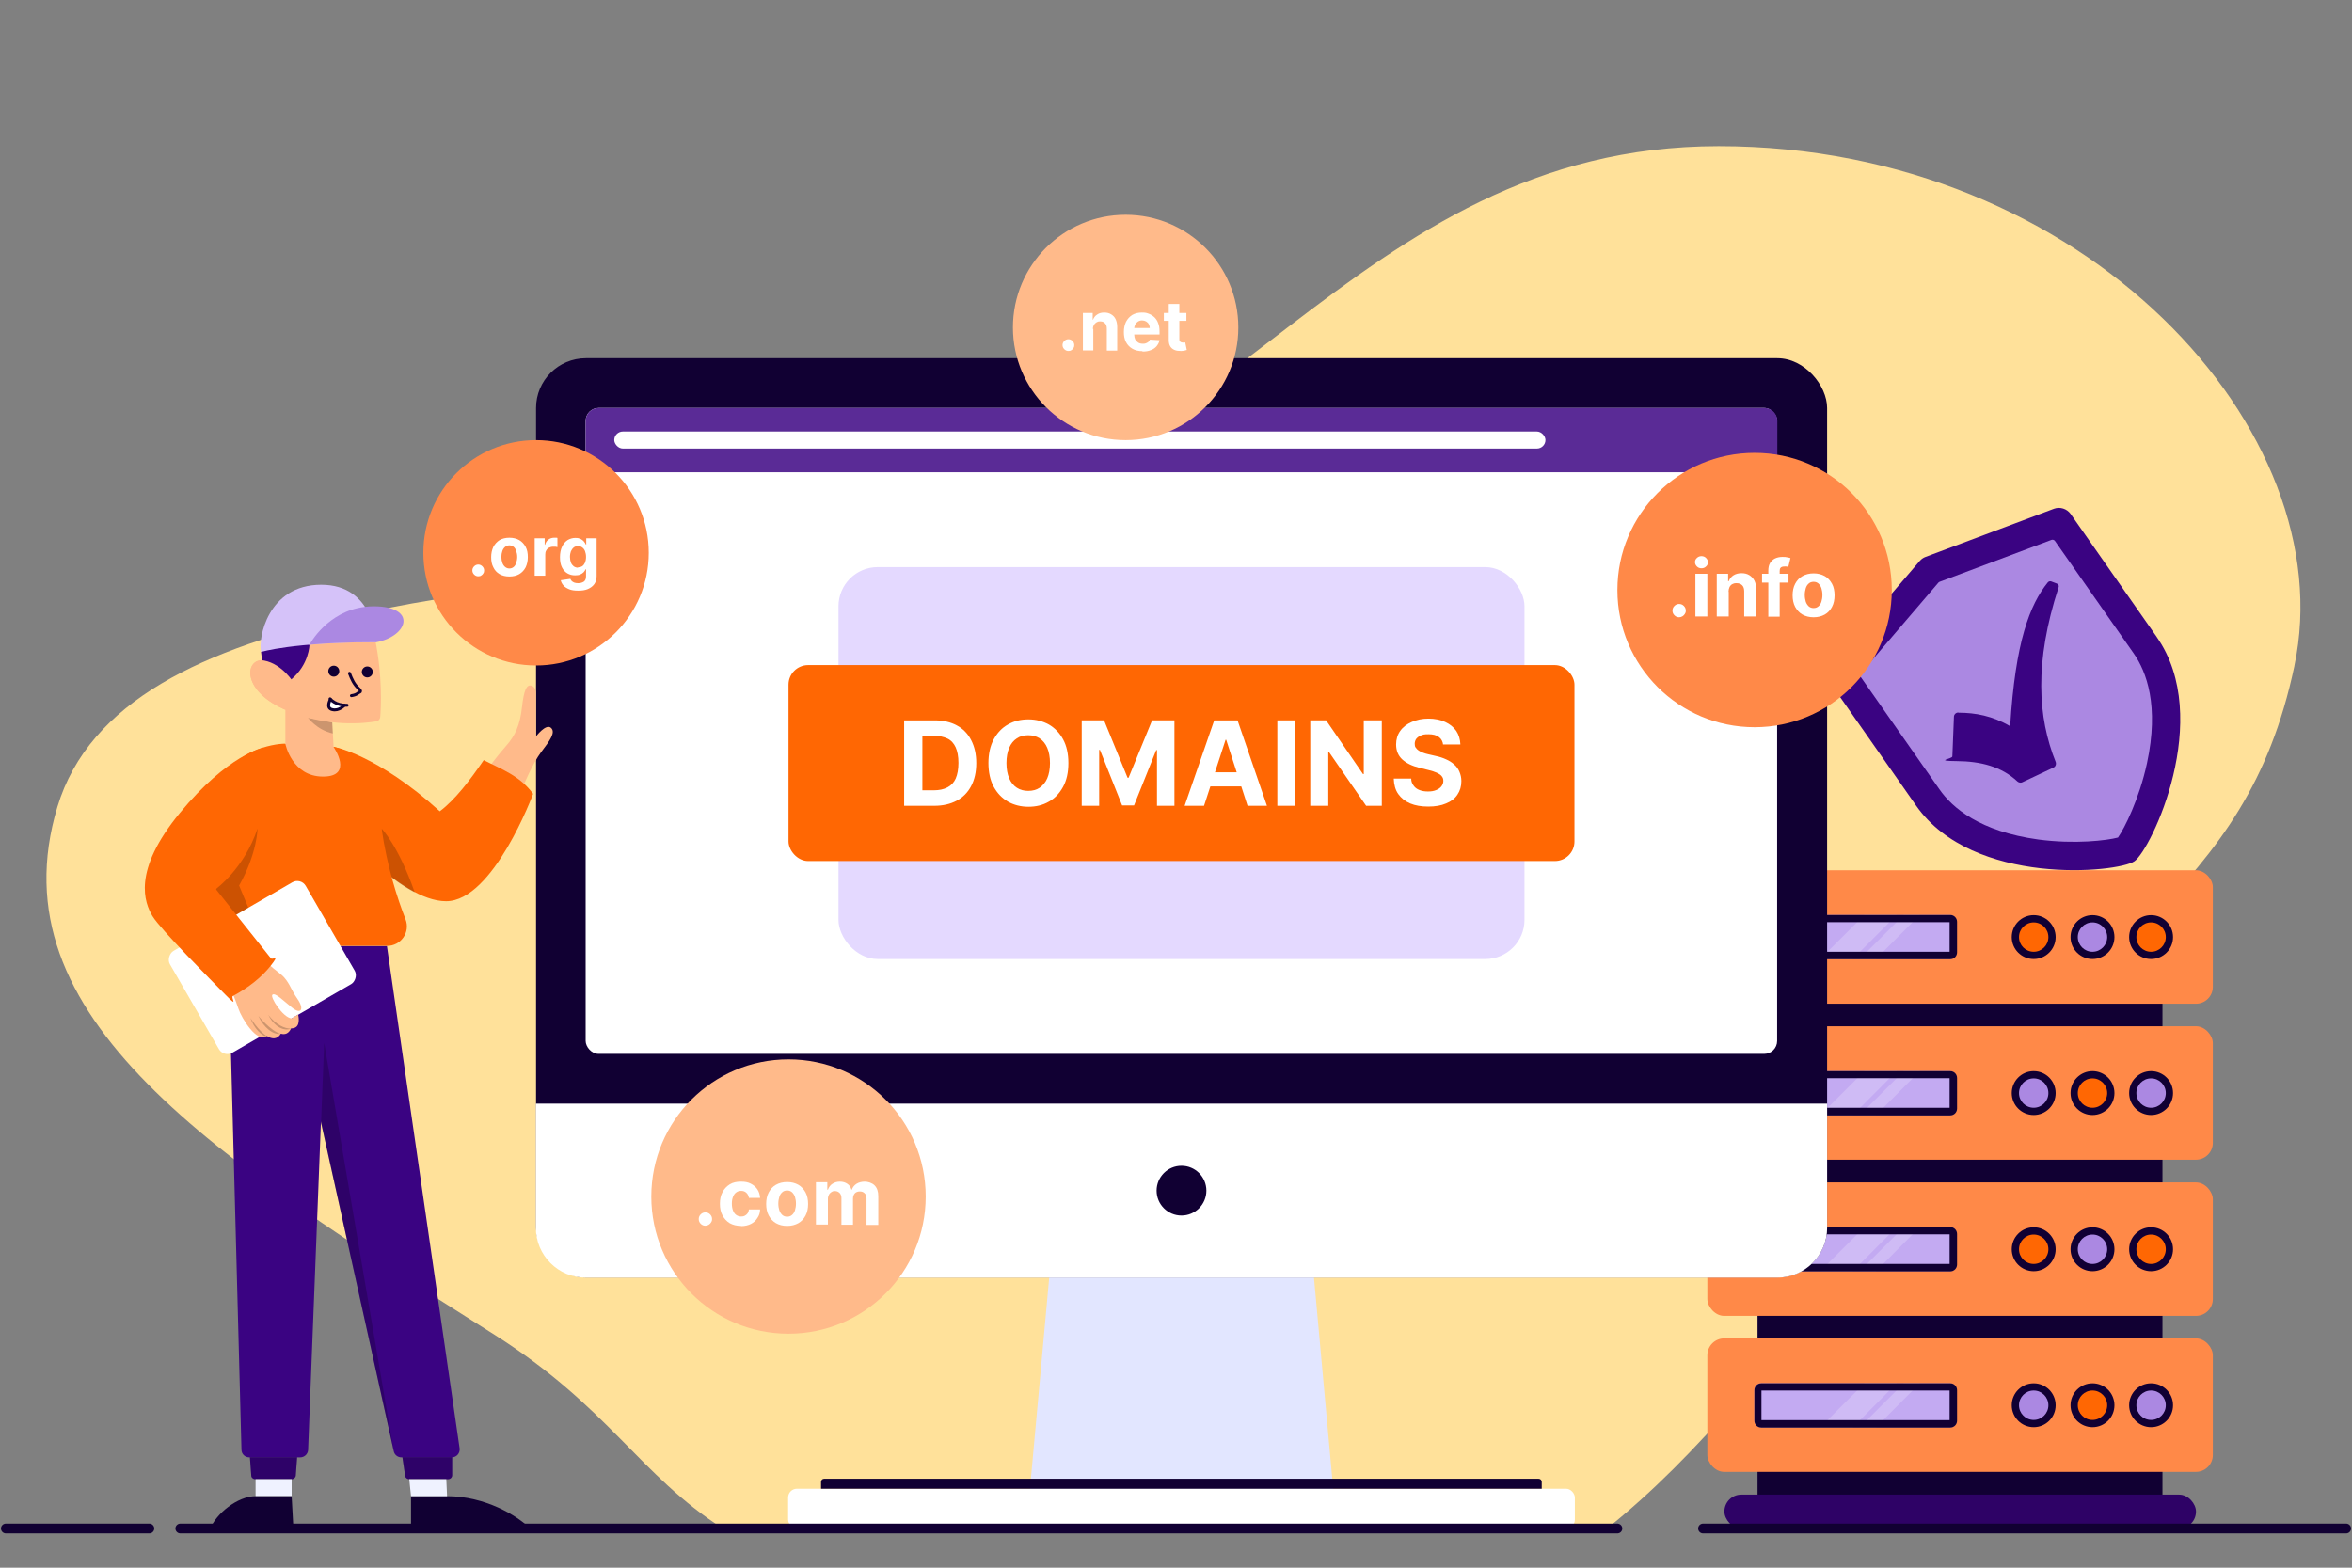 <?xml version="1.0" encoding="UTF-8"?>
<svg id="Layer_2" xmlns="http://www.w3.org/2000/svg" version="1.1" viewBox="0 0 1200 800">
  <rect x="0" y="0" width="1200" height="800" fill="#808080" stroke="none"/>
  <!-- Generator: Adobe Illustrator 29.3.1, SVG Export Plug-In . SVG Version: 2.1.0 Build 151)  -->
  <defs>
    <style>
      .st0, .st1 {
        fill: none;
      }

      .st0, .st1, .st2 {
        stroke: #103;
        stroke-linecap: round;
        stroke-linejoin: round;
      }

      .st0, .st2 {
        stroke-width: 1.5px;
      }

      .st3 {
        fill: #eff2ff;
      }

      .st4 {
        fill: #2e0266;
      }

      .st5 {
        fill: #e2e6ff;
      }

      .st6, .st7, .st2 {
        fill: #fff;
      }

      .st6, .st8 {
        opacity: .2;
      }

      .st9 {
        fill: #ffe19a;
      }

      .st10 {
        fill: #ffba8a;
      }

      .st11 {
        fill: #d5c2f9;
      }

      .st12 {
        fill: #e4d9ff;
      }

      .st13 {
        fill: #ab88e2;
      }

      .st14 {
        fill: #ff8948;
      }

      .st15 {
        fill: #ff6703;
      }

      .st1 {
        stroke-width: 5px;
      }

      .st16 {
        fill: #3a0382;
      }

      .st17 {
        fill: #5a2b96;
      }

      .st18 {
        fill: #103;
      }

      .st19 {
        fill: #c3aaf2;
      }
    </style>
  </defs>
  <path class="st9" d="M1170.6,339.9c-25.2,119-101.9,133.7-212.9,283.7-50.3,68-92.1,119.9-137.8,156.4h-451.1c-42.8-27.5-58.1-61.8-116.4-98.8C110,591-3.2,519.5,29.3,411.7c32.5-107.7,233.1-108.7,413.7-133.8,180.6-25.1,246.2-203.3,433.9-203.3s318.9,146.2,293.7,265.2Z"/>
  <g>
    <polyline class="st18" points="896.7 771.4 896.7 478.2 1103.3 478.2 1103.3 771.4"/>
    <rect class="st14" x="871.1" y="444.1" width="257.9" height="68.1" rx="8.6" ry="8.6"/>
    <rect class="st19" x="895.1" y="466.9" width="103.3" height="22.5" rx="3.5" ry="3.5"/>
    <circle class="st18" cx="1037.6" cy="478.2" r="11.2"/>
    <circle class="st18" cx="1097.5" cy="478.2" r="11.2"/>
    <circle class="st18" cx="1067.6" cy="478.2" r="11.2"/>
    <circle class="st15" cx="1037.6" cy="478.2" r="7.5"/>
    <circle class="st13" cx="1067.6" cy="478.2" r="7.5"/>
    <circle class="st15" cx="1097.5" cy="478.2" r="7.5"/>
    <rect class="st14" x="871.1" y="523.7" width="257.9" height="68.1" rx="8.6" ry="8.6"/>
    <rect class="st19" x="895.1" y="546.6" width="103.3" height="22.5" rx="3.5" ry="3.5"/>
    <circle class="st18" cx="1037.6" cy="557.8" r="11.2"/>
    <circle class="st18" cx="1097.5" cy="557.8" r="11.2"/>
    <circle class="st18" cx="1067.6" cy="557.8" r="11.2"/>
    <circle class="st13" cx="1037.6" cy="557.8" r="7.5"/>
    <circle class="st15" cx="1067.6" cy="557.8" r="7.5"/>
    <circle class="st13" cx="1097.5" cy="557.8" r="7.5"/>
    <rect class="st14" x="871.1" y="603.4" width="257.9" height="68.1" rx="8.6" ry="8.6"/>
    <rect class="st19" x="895.1" y="626.2" width="103.3" height="22.5" rx="3.5" ry="3.5"/>
    <circle class="st18" cx="1037.6" cy="637.5" r="11.2"/>
    <circle class="st18" cx="1097.5" cy="637.5" r="11.2"/>
    <circle class="st18" cx="1067.6" cy="637.5" r="11.2"/>
    <circle class="st15" cx="1037.6" cy="637.5" r="7.5"/>
    <circle class="st13" cx="1067.6" cy="637.5" r="7.5"/>
    <circle class="st15" cx="1097.5" cy="637.5" r="7.5"/>
    <rect class="st14" x="871.1" y="683" width="257.9" height="68.1" rx="8.6" ry="8.6"/>
    <rect class="st19" x="895.1" y="705.9" width="103.3" height="22.5" rx="3.5" ry="3.5"/>
    <circle class="st18" cx="1037.6" cy="717.1" r="11.2"/>
    <circle class="st18" cx="1097.5" cy="717.1" r="11.2"/>
    <circle class="st18" cx="1067.6" cy="717.1" r="11.2"/>
    <circle class="st13" cx="1037.6" cy="717.1" r="7.5"/>
    <circle class="st15" cx="1067.6" cy="717.1" r="7.5"/>
    <circle class="st13" cx="1097.5" cy="717.1" r="7.5"/>
    <rect class="st4" x="879.8" y="762.7" width="240.6" height="17.3" rx="8.6" ry="8.6"/>
    <polygon class="st6" points="967.7 466.9 945.3 489.4 928.7 489.4 951.2 466.9 967.7 466.9"/>
    <polygon class="st6" points="979.5 466.9 957.1 489.4 948.8 489.4 971.3 466.9 979.5 466.9"/>
    <path class="st18" d="M994.7,470.6v15.1h-96v-15.1h96M995,466.9h-96.4c-1.9,0-3.5,1.5-3.5,3.5v15.6c0,1.9,1.5,3.5,3.5,3.5h96.4c1.9,0,3.5-1.5,3.5-3.5v-15.6c0-1.9-1.5-3.5-3.5-3.5h0Z"/>
    <polygon class="st6" points="967.7 546.6 945.3 569.1 928.7 569.1 951.2 546.6 967.7 546.6"/>
    <polygon class="st6" points="979.5 546.6 957.1 569.1 948.8 569.1 971.3 546.6 979.5 546.6"/>
    <path class="st18" d="M994.7,550.2v15.1h-96v-15.1h96M995,546.6h-96.4c-1.9,0-3.5,1.5-3.5,3.5v15.6c0,1.9,1.5,3.5,3.5,3.5h96.4c1.9,0,3.5-1.5,3.5-3.5v-15.6c0-1.9-1.5-3.5-3.5-3.5h0Z"/>
    <polygon class="st6" points="967.7 626.2 945.3 648.7 928.7 648.7 951.2 626.2 967.7 626.2"/>
    <polygon class="st6" points="979.5 626.2 957.1 648.7 948.8 648.7 971.3 626.2 979.5 626.2"/>
    <path class="st18" d="M994.7,629.9v15.1h-96v-15.1h96M995,626.2h-96.4c-1.9,0-3.5,1.5-3.5,3.5v15.6c0,1.9,1.5,3.5,3.5,3.5h96.4c1.9,0,3.5-1.5,3.5-3.5v-15.6c0-1.9-1.5-3.5-3.5-3.5h0Z"/>
    <polygon class="st6" points="967.7 705.9 945.3 728.4 928.7 728.4 951.2 705.9 967.7 705.9"/>
    <polygon class="st6" points="979.5 705.9 957.1 728.4 948.8 728.4 971.3 705.9 979.5 705.9"/>
    <path class="st18" d="M994.7,709.6v15.1h-96v-15.1h96M995,705.9h-96.4c-1.9,0-3.5,1.5-3.5,3.5v15.6c0,1.9,1.5,3.5,3.5,3.5h96.4c1.9,0,3.5-1.5,3.5-3.5v-15.6c0-1.9-1.5-3.5-3.5-3.5h0Z"/>
  </g>
  <polygon class="st5" points="680.2 759.7 525.5 759.7 538.2 620.2 667.5 620.2 680.2 759.7"/>
  <rect class="st18" x="273.5" y="182.8" width="658.7" height="469.1" rx="25.4" ry="25.4"/>
  <rect class="st7" x="402.1" y="759.7" width="401.4" height="20.3" rx="4.5" ry="4.5"/>
  <path class="st18" d="M420.6,754.6h364.4c.9,0,1.6.7,1.6,1.6v3.5h-367.7v-3.5c0-.9.7-1.6,1.6-1.6Z"/>
  <path class="st7" d="M273.5,563.2h658.7v63.4c0,14-11.4,25.4-25.4,25.4H298.8c-14,0-25.4-11.4-25.4-25.4v-63.4h0Z"/>
  <circle class="st18" cx="602.8" cy="607.6" r="12.7"/>
  <rect class="st7" x="298.8" y="208.2" width="607.9" height="329.6" rx="6.6" ry="6.6"/>
  <path class="st17" d="M305.4,208.2h594.8c3.6,0,6.6,2.9,6.6,6.6v26.2H298.8v-26.2c0-3.6,2.9-6.6,6.6-6.6Z"/>
  <rect class="st7" x="313.4" y="220.2" width="475.1" height="8.7" rx="4.4" ry="4.4"/>
  <path class="st16" d="M1100.4,325.1c29.1,41.5-2.9,108.5-11.4,114.4-8.5,5.9-82.4,13.1-111.4-28.4l-44.1-63c-1.9-2.7-1.7-6.3.4-8.7l45.6-53.2c.8-.9,1.8-1.6,2.9-2l65.6-24.6c3-1.1,6.5,0,8.4,2.6l44.1,63Z"/>
  <path class="st13" d="M1046.7,275.5c.6-.2,1.3,0,1.7.5l40.2,57.4c6.6,9.4,13.1,26.8,6.8,56.1-4,18.4-11.5,33.2-14.8,37.9-5.6,1.5-22,3.5-40.7,1-29.7-4.1-43.8-16.1-50.4-25.6l-40.2-57.4c-.4-.5-.3-1.3,0-1.7l39.7-46.4c.2-.2.4-.3.6-.4l57.1-21.4Z"/>
  <path class="st16" d="M999.2,363.7c8.6,0,17.4,1.6,26.4,6.9,2.6-43.1,10.1-62.2,19.2-73.4.4-.5,1.1-.7,1.7-.5l2.9,1.1c.8.3,1.2,1.1.9,1.9-12.5,38.4-10.6,66.4-1.5,89.1.4,1.1,0,2.4-1.1,2.9l-15.9,7.5c-.8.4-1.8.2-2.5-.4-8.2-7.7-18.9-10.3-30.9-10.4s-2.3-1.1-2.3-2.4l.8-20.2c0-1.2,1-2.2,2.3-2.2Z"/>
  <circle class="st14" cx="273.5" cy="282.1" r="57.5"/>
  <circle class="st10" cx="574.3" cy="167.1" r="57.5"/>
  <circle class="st14" cx="895.2" cy="301.1" r="70"/>
  <circle class="st10" cx="402.3" cy="610.6" r="70"/>
  <path class="st10" d="M250.3,390.4s3.9-5.2,8.2-10.1,6.8-10.2,7.8-19.3,2.5-11.2,4.1-11.2,3,1.3,3,4v22.1s5.1-6.8,7.7-4.5-.6,6.6-5,12.4-9.4,17.9-9.4,17.9l-16.6-11.3Z"/>
  <path class="st15" d="M170.2,381.1s21.9,3.7,54.2,32.9c7.9-6,15.2-15.6,22.4-26.1,8.9,4.6,18.4,7.9,25.2,17.2,0,0-20.3,54.8-44.4,54.8s-57.4-41.1-57.4-41.1v-37.9Z"/>
  <path class="st8" d="M211.6,455.4h0c-5.8-3-11.6-7.2-16.9-11.7v-20.9s8.6,8.8,16.9,32.6Z"/>
  <path class="st15" d="M145.5,379.5c-6.6,0-26.8,3.9-32.1,20.5s-6.7,82.7-6.7,82.7h90.7c7.1.1,12.1-7,9.5-13.6-4.2-10.7-9.4-26.8-12.2-46.2-5.1-35.5-16.5-40.1-24.5-41.7s-18.1-1.6-24.7-1.6Z"/>
  <path class="st16" d="M197.4,482.7l37.1,256.4c.3,2.4-1.5,4.6-4,4.6h-25.7c-1.9,0-3.5-1.3-3.9-3.1l-39.2-177.3v-80.5h35.7Z"/>
  <path class="st16" d="M116.4,482.7l6.8,257.1c0,2.2,1.8,3.9,4,3.9h26c2.1,0,3.9-1.7,4-3.8l8.6-220v-37.1h-49.5Z"/>
  <path class="st18" d="M209.7,763.5v16.5h60.8c-6.6-6.6-23-16.5-42.4-16.5h-18.4Z"/>
  <path class="st18" d="M148.8,763.5l.9,16.5h-42.4c2.9-7.4,13.8-16.5,23.1-16.5h18.4Z"/>
  <path class="st16" d="M130.2,754.8h18.7c1,0,1.9-.8,2-1.8l.7-9.4h-24.1s.7,9.4.7,9.4c0,1,.9,1.8,2,1.8Z"/>
  <path class="st16" d="M208.7,754.8h20c1.1,0,2-.9,2-2v-9.2c-.1,0-25.4,0-25.4,0l1.4,9.5c.1,1,1,1.7,2,1.7Z"/>
  <polygon class="st3" points="228.1 763.5 227.7 754.8 208.8 754.8 209.7 763.5 228.1 763.5"/>
  <rect class="st3" x="130.4" y="754.8" width="18.4" height="8.6"/>
  <rect class="st7" x="103.8" y="453.7" width="60" height="80" rx="5" ry="5" transform="translate(494.5 131) rotate(60)"/>
  <path class="st10" d="M145.6,362.2v17.4s3.3,16.7,19.2,16.7,5.4-15.1,5.4-15.1l-.7-12.6-23.9-6.4Z"/>
  <path class="st8" d="M131.4,422.8s-.1,12.6-9.4,29.1l4.7,11.3-10.3,6-6.3-15.5,21.3-30.9Z"/>
  <path class="st10" d="M139,507.6c-1.4,1.1,5.3,11.6,9.7,12.1l3.4-2s1.3,4.9-1.2,6.5c-.6.4-1.4.6-2.4.6-1.2,2.7-3.1,3.3-5.2,2.7-1.9,3.1-4.6,2.8-7.1,1.2-5.1,3.8-12.9-9-14.6-14.1-1.7-5-2.7-7.1-2.7-7.1l18.6-15.1c2.1,2.1,5.8,4.5,7.4,6.3,3.3,3.8,3.3,5.9,6.9,11.1s1.8,8.1-2.8,4.4c-4.6-3.7-8.6-7.8-10-6.6Z"/>
  <path class="st8" d="M148.5,524.9h0c-3.6,1.5-8.5-.8-11.6-7,3.9,5.1,8.5,7.1,11.6,7"/>
  <path class="st8" d="M143.3,527.6c-5.1-1.3-11.5-9.2-11.5-9.2,2.8,6.1,7.6,9.8,11.5,9.2Z"/>
  <path class="st8" d="M136.2,528.8c-4.3-2.7-8.4-9.3-8.4-9.3,1.4,4.7,6,9.7,8.4,9.3Z"/>
  <path class="st15" d="M134.4,381.5s-18,3.5-42.6,33.3c-24.6,29.8-18,46-14,52.7s30.6,33.4,37.4,40.3,2.4,1.2,3.6.5c8.1-4.4,14.7-9.6,19.4-15.6s.9-2.6,0-3.7l-28.1-35.3s14.5-10.4,21.3-30.9c6.8-20.5,2.9-41.3,2.9-41.3Z"/>
  <g>
    <line class="st1" x1="1197" y1="780" x2="868.9" y2="780"/>
    <line class="st1" x1="92" y1="780" x2="825.2" y2="780"/>
    <line class="st1" x1="3" y1="780" x2="76.2" y2="780"/>
  </g>
  <rect class="st12" x="427.8" y="289.4" width="350" height="200" rx="20" ry="20"/>
  <rect class="st15" x="402.3" y="339.4" width="401" height="100" rx="10" ry="10"/>
  <g>
    <path class="st7" d="M476.8,411.2h-15.5v-43.6h15.6c4.4,0,8.2.9,11.3,2.6,3.2,1.7,5.6,4.2,7.3,7.5,1.7,3.3,2.6,7.1,2.6,11.7s-.9,8.5-2.6,11.7c-1.7,3.3-4.2,5.8-7.4,7.5s-7,2.6-11.4,2.6ZM470.6,403.3h5.9c2.7,0,5-.5,6.9-1.5,1.9-1,3.3-2.5,4.2-4.5.9-2.1,1.4-4.7,1.4-8s-.5-5.9-1.4-7.9c-.9-2-2.3-3.6-4.2-4.5s-4.2-1.4-6.9-1.4h-5.9v27.8Z"/>
    <path class="st7" d="M545.1,389.4c0,4.8-.9,8.8-2.7,12.1-1.8,3.3-4.2,5.9-7.3,7.6-3.1,1.8-6.6,2.6-10.4,2.6s-7.4-.9-10.4-2.6c-3.1-1.8-5.5-4.3-7.3-7.6-1.8-3.3-2.7-7.4-2.7-12.1s.9-8.8,2.7-12.1c1.8-3.3,4.2-5.9,7.3-7.6,3.1-1.8,6.6-2.6,10.4-2.6s7.3.9,10.4,2.6c3.1,1.8,5.5,4.3,7.3,7.6,1.8,3.3,2.7,7.4,2.7,12.1ZM535.7,389.4c0-3.1-.5-5.7-1.4-7.8s-2.2-3.7-3.9-4.8-3.6-1.6-5.8-1.6-4.2.5-5.8,1.6c-1.7,1.1-3,2.7-3.9,4.8-.9,2.1-1.4,4.7-1.4,7.8s.5,5.7,1.4,7.8c.9,2.1,2.2,3.7,3.9,4.8,1.7,1.1,3.6,1.6,5.8,1.6s4.2-.5,5.8-1.6,3-2.7,3.9-4.8c.9-2.1,1.4-4.7,1.4-7.8Z"/>
    <path class="st7" d="M551.9,367.6h11.4l12,29.3h.5l12-29.3h11.4v43.6h-8.9v-28.4h-.4l-11.3,28.2h-6.1l-11.3-28.3h-.4v28.5h-8.9v-43.6Z"/>
    <path class="st7" d="M614.3,411.2h-9.9l15.1-43.6h11.9l15,43.6h-9.9l-10.9-33.7h-.3l-11,33.7ZM613.7,394.1h23.4v7.2h-23.4v-7.2Z"/>
    <path class="st7" d="M660.9,367.6v43.6h-9.2v-43.6h9.2Z"/>
    <path class="st7" d="M705,367.6v43.6h-8l-19-27.5h-.3v27.5h-9.2v-43.6h8.1l18.8,27.4h.4v-27.4h9.2Z"/>
    <path class="st7" d="M736.3,380.1c-.2-1.7-.9-3.1-2.2-4-1.3-1-3-1.4-5.3-1.4s-2.8.2-3.8.6c-1,.4-1.8,1-2.4,1.7-.5.7-.8,1.6-.8,2.5,0,.8.1,1.5.5,2,.4.6.9,1.1,1.5,1.5.6.4,1.4.8,2.2,1.1.8.3,1.7.6,2.7.8l3.9.9c1.9.4,3.7,1,5.2,1.7,1.6.7,3,1.6,4.1,2.6,1.2,1,2.1,2.3,2.7,3.7s1,3,1,4.8c0,2.7-.7,5-2,6.9-1.3,2-3.3,3.5-5.8,4.5-2.5,1.1-5.6,1.6-9.1,1.6s-6.6-.5-9.2-1.6c-2.6-1.1-4.6-2.7-6.1-4.8-1.5-2.1-2.2-4.8-2.3-7.9h8.9c0,1.5.5,2.7,1.3,3.7.7,1,1.7,1.7,3,2.2,1.3.5,2.7.7,4.3.7s2.9-.2,4.1-.7c1.2-.5,2.1-1.1,2.7-1.9.6-.8,1-1.7,1-2.8s-.3-1.8-.9-2.5-1.4-1.2-2.5-1.7-2.4-.9-4-1.3l-4.8-1.2c-3.7-.9-6.6-2.3-8.7-4.2-2.1-1.9-3.2-4.5-3.2-7.7,0-2.6.7-5,2.1-6.9,1.4-2,3.4-3.5,5.9-4.6,2.5-1.1,5.3-1.7,8.5-1.7s6.1.6,8.5,1.7c2.4,1.1,4.3,2.6,5.7,4.6,1.3,2,2,4.3,2.1,6.9h-8.8Z"/>
  </g>
  <g>
    <path class="st7" d="M545.1,179.1c-.8,0-1.5-.3-2.1-.9-.6-.6-.9-1.3-.9-2.1s.3-1.5.9-2.1,1.3-.9,2.1-.9,1.5.3,2.1.9.9,1.3.9,2.1-.1,1-.4,1.5c-.3.5-.6.8-1.1,1.1-.4.3-.9.4-1.5.4Z"/>
    <path class="st7" d="M557.8,167.8v11h-5.3v-19.1h5v3.4h.2c.4-1.1,1.1-2,2.1-2.6,1-.7,2.2-1,3.6-1s2.5.3,3.5.9c1,.6,1.8,1.4,2.3,2.5.5,1.1.8,2.4.8,3.8v12.2h-5.3v-11.2c0-1.2-.3-2.1-.9-2.7-.6-.7-1.4-1-2.5-1s-1.3.2-1.9.5c-.5.3-1,.8-1.3,1.3-.3.6-.5,1.3-.5,2.1Z"/>
    <path class="st7" d="M582.9,179.2c-2,0-3.7-.4-5.1-1.2-1.4-.8-2.5-1.9-3.3-3.4-.8-1.5-1.1-3.2-1.1-5.2s.4-3.7,1.1-5.2c.8-1.5,1.8-2.6,3.2-3.5,1.4-.8,3-1.2,4.9-1.2s2.4.2,3.5.6c1.1.4,2,1,2.9,1.8.8.8,1.5,1.8,1.9,3,.5,1.2.7,2.6.7,4.3v1.5h-16.1v-3.3h11.1c0-.8-.2-1.4-.5-2-.3-.6-.8-1-1.4-1.4-.6-.3-1.3-.5-2-.5s-1.5.2-2.1.6c-.6.4-1.1.9-1.4,1.5s-.5,1.3-.5,2.1v3.1c0,.9.2,1.8.5,2.4s.9,1.2,1.5,1.6c.6.4,1.4.6,2.3.6s1.1,0,1.6-.2c.5-.2.9-.4,1.3-.7.3-.3.6-.7.8-1.2l4.9.3c-.2,1.2-.8,2.2-1.5,3.1-.8.9-1.8,1.6-3,2-1.2.5-2.6.7-4.2.7Z"/>
    <path class="st7" d="M605.3,159.7v4h-11.5v-4h11.5ZM596.4,155.1h5.3v17.8c0,.5,0,.9.2,1.1.1.3.4.5.6.6.3.1.6.2.9.2s.5,0,.7,0c.2,0,.4,0,.6-.1l.8,3.9c-.3,0-.6.2-1.1.3-.5.1-1.1.2-1.8.2-1.3,0-2.4-.1-3.3-.5-1-.4-1.7-1-2.2-1.8s-.8-1.9-.8-3.1v-18.5Z"/>
  </g>
  <g>
    <path class="st7" d="M359.9,625.5c-.9,0-1.7-.3-2.4-1-.7-.7-1-1.5-1-2.4s.3-1.7,1-2.4c.7-.7,1.5-1,2.4-1s1.7.3,2.4,1c.7.7,1,1.5,1,2.4s-.2,1.2-.5,1.7c-.3.5-.7.9-1.2,1.2s-1.1.5-1.7.5Z"/>
    <path class="st7" d="M378.1,625.6c-2.2,0-4.2-.5-5.8-1.4-1.6-1-2.8-2.3-3.7-4-.9-1.7-1.3-3.6-1.3-5.9s.4-4.2,1.3-5.9c.9-1.7,2.1-3,3.7-4,1.6-1,3.5-1.4,5.7-1.4s3.6.3,5,1c1.4.7,2.6,1.7,3.4,2.9.8,1.2,1.3,2.7,1.4,4.4h-5.7c-.2-1.1-.6-2-1.3-2.6-.7-.7-1.6-1-2.7-1s-1.8.3-2.5.8c-.7.5-1.2,1.2-1.6,2.2-.4,1-.6,2.1-.6,3.5s.2,2.6.6,3.6c.4,1,.9,1.7,1.6,2.2s1.5.8,2.5.8,1.3-.1,1.9-.4c.6-.3,1-.7,1.4-1.2.4-.5.6-1.2.7-2h5.7c0,1.7-.5,3.1-1.4,4.4-.8,1.3-1.9,2.3-3.3,3-1.4.7-3.1,1.1-5,1.1Z"/>
    <path class="st7" d="M401.6,625.6c-2.2,0-4.1-.5-5.7-1.4-1.6-.9-2.8-2.3-3.7-3.9-.9-1.7-1.3-3.7-1.3-5.9s.4-4.2,1.3-5.9,2.1-3,3.7-3.9c1.6-.9,3.5-1.4,5.7-1.4s4.1.5,5.7,1.4c1.6.9,2.8,2.3,3.7,3.9.9,1.7,1.3,3.7,1.3,5.9s-.4,4.2-1.3,5.9c-.9,1.7-2.1,3-3.7,3.9-1.6.9-3.5,1.4-5.7,1.4ZM401.6,620.9c1,0,1.8-.3,2.5-.9.7-.6,1.2-1.4,1.5-2.4s.5-2.1.5-3.4-.2-2.4-.5-3.4c-.3-1-.9-1.8-1.5-2.4-.7-.6-1.5-.9-2.5-.9s-1.9.3-2.5.9c-.7.6-1.2,1.4-1.5,2.4-.3,1-.5,2.1-.5,3.4s.2,2.4.5,3.4.9,1.8,1.5,2.4c.7.6,1.5.9,2.5.9Z"/>
    <path class="st7" d="M416.3,625.1v-21.8h5.8v3.8h.3c.5-1.3,1.2-2.3,2.3-3,1.1-.7,2.3-1.1,3.8-1.1s2.8.4,3.8,1.1c1.1.7,1.8,1.8,2.1,3h.2c.4-1.2,1.3-2.3,2.4-3s2.6-1.1,4.2-1.1,3.7.6,5,1.9c1.3,1.3,1.9,3.1,1.9,5.5v14.7h-6v-13.5c0-1.2-.3-2.1-1-2.7-.6-.6-1.4-.9-2.4-.9s-2,.3-2.6,1c-.6.7-.9,1.6-.9,2.7v13.3h-5.9v-13.6c0-1.1-.3-1.9-.9-2.6-.6-.6-1.4-1-2.4-1s-1.3.2-1.8.5c-.5.3-1,.8-1.3,1.4s-.5,1.3-.5,2.1v13.1h-6.1Z"/>
  </g>
  <g>
    <path class="st7" d="M856.7,315c-.9,0-1.7-.3-2.4-1-.7-.7-1-1.5-1-2.4s.3-1.7,1-2.4c.7-.7,1.5-1,2.4-1s1.7.3,2.4,1c.7.7,1,1.5,1,2.4s-.2,1.2-.5,1.7c-.3.5-.7.9-1.2,1.2-.5.3-1.1.5-1.7.5Z"/>
    <path class="st7" d="M868.1,290c-.9,0-1.7-.3-2.3-.9-.6-.6-1-1.3-1-2.2s.3-1.6,1-2.2c.6-.6,1.4-.9,2.3-.9s1.7.3,2.3.9c.6.6,1,1.3,1,2.2s-.3,1.6-1,2.2c-.6.6-1.4.9-2.3.9ZM865,314.6v-21.8h6.1v21.8h-6.1Z"/>
    <path class="st7" d="M882,302v12.6h-6.1v-21.8h5.8v3.8h.3c.5-1.3,1.3-2.3,2.4-3s2.5-1.1,4.1-1.1,2.8.3,4,1c1.1.7,2,1.6,2.6,2.8.6,1.2.9,2.7.9,4.4v13.9h-6.1v-12.8c0-1.3-.3-2.4-1-3.1s-1.6-1.1-2.9-1.1-1.5.2-2.2.5c-.6.3-1.1.9-1.4,1.5-.3.7-.5,1.5-.5,2.4Z"/>
    <path class="st7" d="M912.5,292.8v4.5h-13.5v-4.5h13.5ZM902.2,314.6v-23.4c0-1.6.3-2.9.9-3.9.6-1,1.5-1.8,2.5-2.3,1.1-.5,2.3-.8,3.7-.8s1.8,0,2.5.2c.8.1,1.3.3,1.7.4l-1.1,4.5c-.2,0-.5-.1-.9-.2s-.7,0-1.1,0c-.9,0-1.5.2-1.9.6s-.5,1-.5,1.7v23.3h-6Z"/>
    <path class="st7" d="M925.3,315c-2.2,0-4.1-.5-5.7-1.4-1.6-.9-2.8-2.3-3.7-3.9-.9-1.7-1.3-3.7-1.3-5.9s.4-4.2,1.3-5.9,2.1-3,3.7-3.9c1.6-.9,3.5-1.4,5.7-1.4s4.1.5,5.7,1.4c1.6.9,2.8,2.3,3.7,3.9s1.3,3.7,1.3,5.9-.4,4.2-1.3,5.9c-.9,1.7-2.1,3-3.7,3.9-1.6.9-3.5,1.4-5.7,1.4ZM925.3,310.3c1,0,1.8-.3,2.5-.9.7-.6,1.2-1.4,1.5-2.4s.5-2.1.5-3.4-.2-2.4-.5-3.4c-.3-1-.9-1.8-1.5-2.4-.7-.6-1.5-.9-2.5-.9s-1.9.3-2.5.9c-.7.6-1.2,1.4-1.5,2.4-.3,1-.5,2.1-.5,3.4s.2,2.4.5,3.4.9,1.8,1.5,2.4c.7.6,1.5.9,2.5.9Z"/>
  </g>
  <g>
    <path class="st7" d="M244,294.1c-.8,0-1.5-.3-2.1-.9-.6-.6-.9-1.3-.9-2.1s.3-1.5.9-2.1,1.3-.9,2.1-.9,1.5.3,2.1.9.9,1.3.9,2.1-.1,1-.4,1.5c-.3.5-.6.8-1.1,1.1-.4.3-.9.4-1.5.4Z"/>
    <path class="st7" d="M259.9,294.2c-1.9,0-3.6-.4-5-1.2-1.4-.8-2.5-2-3.2-3.5-.8-1.5-1.1-3.2-1.1-5.2s.4-3.7,1.1-5.2c.8-1.5,1.8-2.6,3.2-3.5,1.4-.8,3.1-1.2,5-1.2s3.6.4,5,1.2c1.4.8,2.5,2,3.3,3.5.8,1.5,1.1,3.2,1.1,5.2s-.4,3.7-1.1,5.2c-.8,1.5-1.8,2.6-3.3,3.5-1.4.8-3.1,1.2-5,1.2ZM259.9,290.1c.9,0,1.6-.3,2.2-.8s1-1.2,1.3-2.1c.3-.9.5-1.9.5-3s-.2-2.1-.5-3c-.3-.9-.7-1.6-1.3-2.1-.6-.5-1.3-.8-2.2-.8s-1.6.3-2.2.8c-.6.5-1.1,1.2-1.4,2.1-.3.9-.5,1.9-.5,3s.2,2.1.5,3c.3.9.8,1.6,1.4,2.1.6.5,1.3.8,2.2.8Z"/>
    <path class="st7" d="M272.8,293.8v-19.1h5.1v3.3h.2c.3-1.2.9-2.1,1.8-2.7.8-.6,1.8-.9,2.8-.9s.6,0,.9,0,.6,0,.8.1v4.7c-.2,0-.6-.1-1-.2-.4,0-.8,0-1.2,0-.8,0-1.5.2-2.1.5-.6.3-1.1.8-1.4,1.4-.4.6-.5,1.3-.5,2.1v10.8h-5.3Z"/>
    <path class="st7" d="M294.8,301.4c-1.7,0-3.2-.2-4.4-.7s-2.2-1.1-2.9-1.9-1.2-1.7-1.4-2.7l4.9-.7c.1.4.4.7.7,1.1.3.3.8.6,1.3.8.5.2,1.2.3,2,.3,1.2,0,2.1-.3,2.9-.8.8-.6,1.1-1.5,1.1-2.8v-3.5h-.2c-.2.5-.6,1-1,1.5-.5.5-1.1.9-1.8,1.2-.7.3-1.6.4-2.6.4-1.4,0-2.7-.3-3.9-1-1.2-.7-2.1-1.7-2.8-3.1s-1-3.1-1-5.2.4-4,1.1-5.4c.7-1.5,1.6-2.5,2.8-3.3,1.2-.7,2.5-1.1,3.9-1.1s2,.2,2.7.5c.7.4,1.3.8,1.7,1.3.4.5.8,1.1,1,1.6h.2v-3.2h5.3v19.3c0,1.6-.4,3-1.2,4.1-.8,1.1-1.9,1.9-3.3,2.5-1.4.6-3,.8-4.8.8ZM294.9,289.5c.9,0,1.6-.2,2.2-.6.6-.4,1-1,1.4-1.8.3-.8.5-1.8.5-2.9s-.2-2.1-.5-2.9c-.3-.8-.8-1.5-1.4-1.9-.6-.5-1.3-.7-2.2-.7s-1.6.2-2.2.7c-.6.5-1,1.1-1.4,1.9-.3.8-.5,1.8-.5,2.9s.2,2.1.5,2.9c.3.8.8,1.4,1.4,1.9.6.4,1.3.7,2.2.7Z"/>
  </g>
  <polygon class="st8" points="165.4 532.2 200.9 740.5 163.8 573 165.4 532.2"/>
  <path class="st8" d="M130.2,754.8h18.7c1,0,1.9-.8,2-1.8l.7-9.4h-24.1s.7,9.4.7,9.4c0,1,.9,1.8,2,1.8Z"/>
  <path class="st8" d="M208.7,754.8h20c1.1,0,2-.9,2-2v-9.2c-.1,0-25.4,0-25.4,0l1.4,9.5c.1,1,1,1.7,2,1.7Z"/>
  <path class="st8" d="M157.1,366.2s4.5,6.3,12.7,8.1l-.3-5.7-12.4-2.3Z"/>
  <path class="st10" d="M194,365.9c.4-5.2,1.2-20.8-2.6-39.6l-41.7-4.1-4.3,21c-2.6-2.5-6.2-5.2-10.7-6.1-9.4-1.8-12.8,15.4,12.2,25.7,20.8,8.5,39.3,6.3,45.1,5.3,1.1-.2,1.9-1.1,2-2.2Z"/>
  <path class="st0" d="M178.3,343.6c1.1,2.9,2.3,5.6,4.5,7.6s.7,1.8,0,2.4c-.9.8-2.1,1.2-3.5,1.4"/>
  <circle class="st18" cx="170.3" cy="342.5" r="2.8"/>
  <circle class="st18" cx="187.4" cy="342.9" r="2.8"/>
  <path class="st2" d="M168.6,356.9s-2.6,4.4.9,5.2c3.5.9,6.2-2.2,6.2-2.2"/>
  <path class="st0" d="M177.1,359.9c-5.9.2-8.7-3.3-8.7-3.3"/>
  <path class="st16" d="M157.9,329s-.1,10.1-9.4,17.8-14.8-9.8-14.8-9.8l-.5-4.3s8.2-8.8,24.8-3.7Z"/>
  <path class="st10" d="M147,362.8c-25.1-10.2-21.6-27.5-12.2-25.7,9.4,1.8,15.1,11.4,15.1,11.4"/>
  <path class="st11" d="M133.2,332.7s16.2-5,58.6-5c0,0-.5-29.3-27.9-29.3s-32.3,27.6-30.7,34.3Z"/>
  <path class="st13" d="M191.7,327.7c-14,0-25.1.5-33.8,1.3.3-.6,9.2-17,28.2-19.3,1.4-.2,2.9-.3,4.5-.3,22.4,0,17.9,15.3,1.1,18.4Z"/>
</svg>